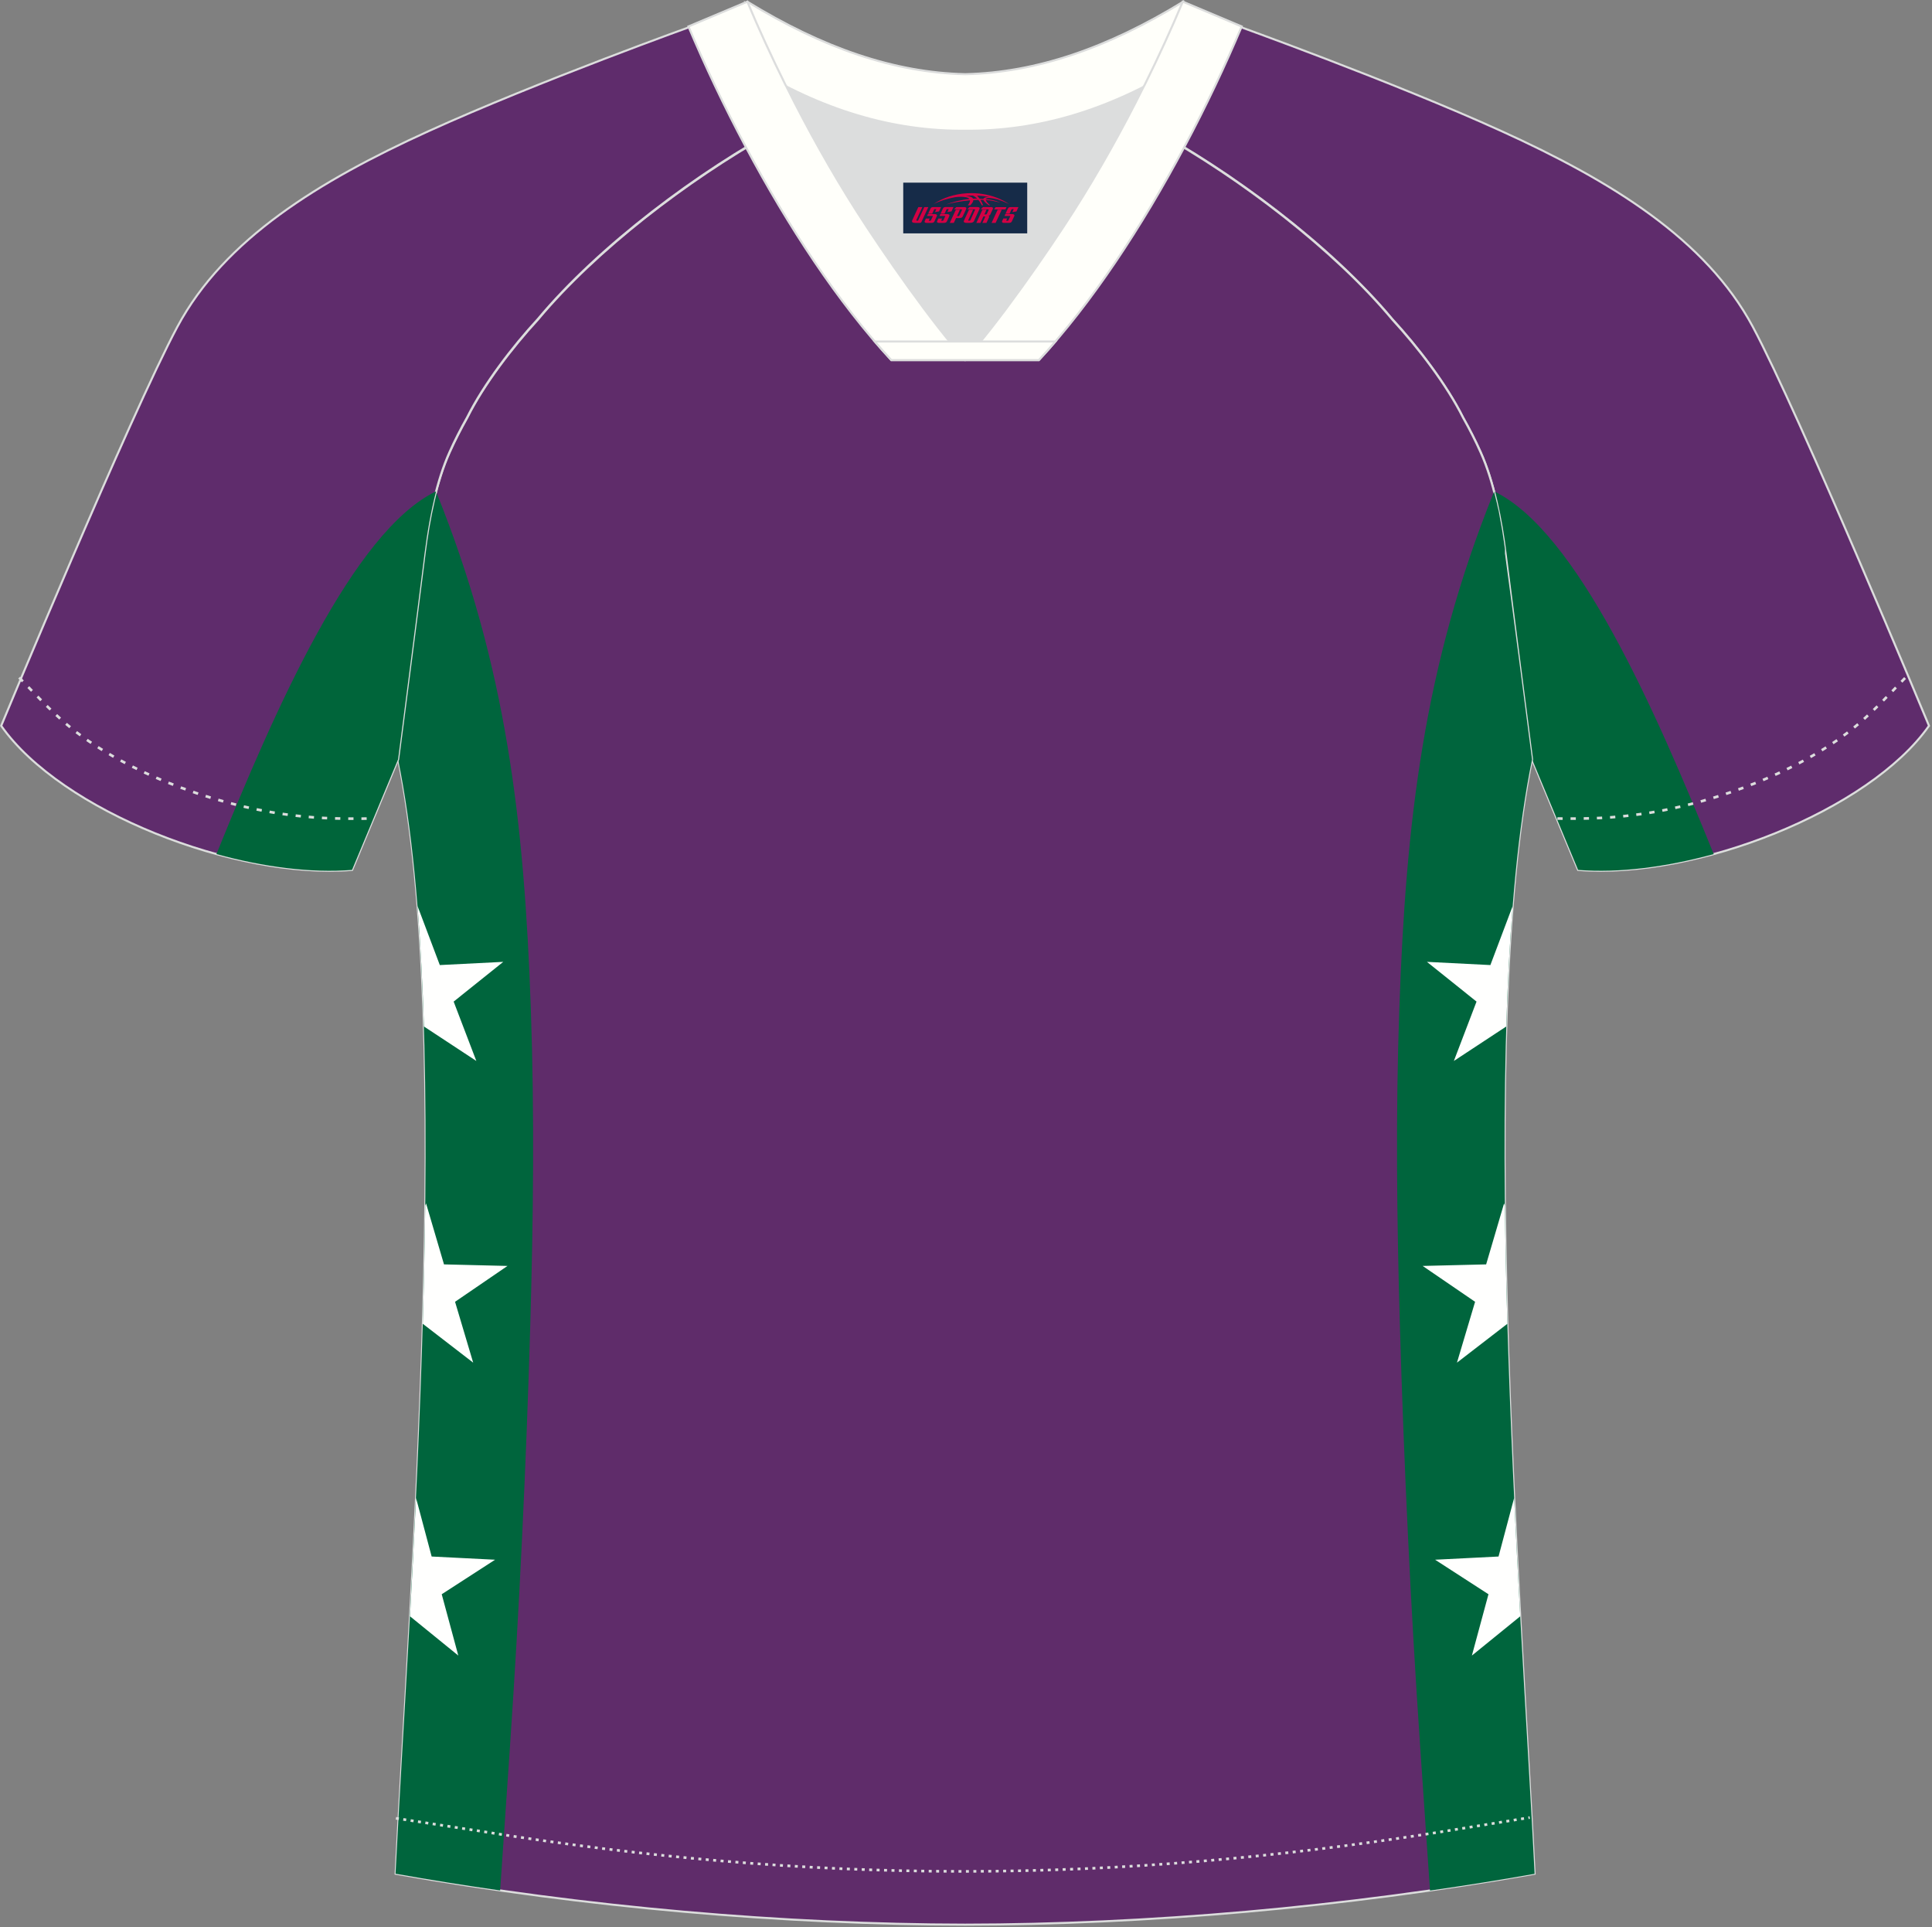 <?xml version="1.0" encoding="utf-8"?>
<!-- Generator: Adobe Illustrator 19.0.0, SVG Export Plug-In . SVG Version: 6.00 Build 0)  -->
<svg xmlns="http://www.w3.org/2000/svg" xmlns:xlink="http://www.w3.org/1999/xlink" version="1.1" id="图层_1" x="0px" y="0px" width="374px" height="373px" viewBox="0 0 374 373" enable-background="new 0 0 374 373" xml:space="preserve">
<rect x="0" y="0" width="374" height="373" fill="#808080" stroke="none"/>
<g id="XMLID_20_">
	<path fill="#5F2C6C" stroke="#DCDDDD" stroke-width="0.4" stroke-miterlimit="22.926" d="M221.92,24.33   c7.08-5.95,12.46-12.55,16.99-19.55c0,0,30.63,10.99,51.78,20.61c21.15,9.61,39.54,20.88,48.62,37.85   c9.08,16.97,34.11,77.23,34.11,77.23c-11.56,16.47-45.26,29.73-67.93,27.89l-8.91-21.4c0,0-3.8-29.24-5.12-39.81   c-0.85-6.78-2.31-14.06-4.84-19.68c-1.01-2.25-2.15-4.48-3.4-6.7c-3.26-6.51-8.77-13.67-13.7-19.02   C257.64,47.5,238.29,33.07,221.92,24.33z"/>
	<path fill="#00653A" d="M289.22,95.09c16.1,7.75,31.27,42.41,42.52,70.21c-9.15,2.51-18.37,3.7-26.25,3.06l-8.91-21.4   c0,0-3.8-29.24-5.12-39.81C290.96,103.16,290.24,98.99,289.22,95.09z"/>
	<path fill="#5F2C6A" stroke="#DCDDDD" stroke-width="0.4" stroke-miterlimit="22.926" d="M291.47,107.27   c1.27,10.18,4.85,37.71,5.11,39.69c-10.86,52.55-2.19,162.18,0.49,215.68c-36.81,6.53-75.42,9.83-110.24,9.86   c-34.82-0.04-73.43-3.33-110.24-9.86c2.68-53.5,11.35-163.13,0.49-215.68c0.26-1.98,3.83-29.51,5.11-39.69   c0.85-6.78,2.31-14.06,4.84-19.68c1.01-2.25,2.15-4.48,3.4-6.7c3.26-6.52,8.77-13.67,13.69-19.02   c11.2-13.44,29.03-27.03,44.74-35.86c0.96-0.54-1.02-15.4-0.07-15.9c3.94,3.31,25.19,3.25,30.32,6.12l-2.64,0.68   c6.1,2.82,12.98,4.24,19.71,4.25c6.74-0.02-2.74-1.43,3.36-4.26l5.69-2.51c5.14-2.86,16.2-2.27,20.14-5.59   c0.73,0.39-1.96,16.43-1.22,16.84c15.87,8.82,34.04,22.6,45.4,36.23c4.92,5.36,10.44,12.5,13.7,19.02c1.25,2.22,2.39,4.46,3.39,6.7   C289.16,93.22,290.62,100.5,291.47,107.27z"/>
	<path fill="#00653D" d="M82.17,107.27c-1.27,10.18-4.85,37.71-5.11,39.69c10.86,52.55,2.19,162.18-0.49,215.68   c6.7,1.19,13.46,2.27,20.25,3.24l1.9-27.81c1.85-27.16,3.13-54.32,3.93-81.58c0.59-20.39,0.83-40.87,0.11-61.26   c-1.27-36.11-4.69-66.32-18.34-100.08l-0.04,0.16l-0.03,0.11l-0.01,0.05l-0.07,0.27l-0.01,0.05l-0.04,0.16l-0.03,0.1l-0.02,0.06   l-0.04,0.16l-0.02,0.09l-0.02,0.07l-0.04,0.16l-0.02,0.08l-0.02,0.08l-0.04,0.16L83.96,97l-0.02,0.09l-0.04,0.16l-0.01,0.07   l-0.02,0.1l-0.04,0.16l-0.01,0.06l-0.06,0.27l-0.01,0.05l-0.06,0.28l-0.01,0.04l-0.03,0.12l-0.04,0.16l-0.01,0.03l-0.03,0.13   l-0.03,0.16l0,0.03l-0.06,0.3l0,0.02l-0.03,0.15l-0.03,0.16l0,0.01l-0.03,0.16l-0.03,0.17l0,0l-0.03,0.17l-0.03,0.16l0,0.01   l-0.03,0.17l-0.03,0.15l0,0.02l-0.03,0.17l-0.03,0.14l0,0.03l-0.03,0.17l-0.02,0.13l-0.06,0.32l-0.01,0.04l-0.11,0.6l-0.01,0.06   l-0.03,0.17l-0.02,0.1l-0.01,0.07l-0.03,0.17l-0.02,0.09l-0.01,0.07l-0.03,0.17l-0.01,0.08l-0.01,0.08l-0.03,0.17l-0.01,0.07   l-0.01,0.09l-0.03,0.17l-0.01,0.07l-0.02,0.1l-0.03,0.17l-0.01,0.06l-0.02,0.11l-0.03,0.17l-0.01,0.05l-0.04,0.28l0,0l0,0.04   l-0.02,0.13l-0.07,0.5l0,0.02l-0.02,0.14l-0.02,0.17l0,0.02l0,0.03l0,0.02l0,0.02l0,0.02l0,0.02l0,0.02l0,0.02l0,0.02l0,0.02   l0,0.02l0,0.02l0,0.02l0,0.02V106l0,0.02l0,0.02l0,0.02l-0.01,0.05l0,0.02l-0.01,0.05l0,0.02c-0.04,0.32-0.08,0.64-0.12,0.96   l-0.01,0.1L82.17,107.27L82.17,107.27L82.17,107.27L82.17,107.27z"/>
	<path fill="#FFFFFE" d="M80.83,175.36l4.31,11.42l12.28-0.62l-9.6,7.69l4.39,11.49l-10.14-6.67   C81.81,190.53,81.41,182.71,80.83,175.36z"/>
	<path fill="#FFFFFE" d="M82.48,232.91l3.47,11.8l12.29,0.3l-10.15,6.94l3.51,11.78l-9.74-7.51l-0.02,0.02   c0.23-7.66,0.39-15.32,0.48-22.89L82.48,232.91z"/>
	<path fill="#FFFFFE" d="M80.54,289.91l3.02,11.34l12.28,0.62l-10.33,6.68l3.21,11.87l-9.35-7.6   C79.77,305.41,80.17,297.74,80.54,289.91z"/>
	<path fill="#00653D" d="M296.33,145.11L296.33,145.11l0.05,0.35l0,0l0.04,0.32l0,0l0.07,0.54v0l0.03,0.22l0,0l0.02,0.18l0.02,0.15   l0.02,0.11c-10.86,52.55-2.19,162.18,0.49,215.68c-6.7,1.19-13.46,2.27-20.25,3.24l-1.9-27.81c-1.85-27.16-3.13-54.32-3.93-81.58   c-0.59-20.39-0.83-40.87-0.11-61.26c1.27-36.11,4.69-66.32,18.34-100.08l0.04,0.16l0.03,0.11l0.01,0.05l0.04,0.16l0.03,0.11   l0.01,0.05l0.04,0.16l0.03,0.1l0.01,0.06l0.04,0.16l0.02,0.09l0.02,0.07l0.04,0.16l0.04,0.16l0.04,0.16l0.04,0.16l0.04,0.16   l0.02,0.07l0.02,0.1l0.04,0.16l0.01,0.06l0.02,0.11l0.04,0.16l0.01,0.05l0.02,0.11l0.04,0.16l0.01,0.04l0.03,0.12l0.04,0.16   l0.01,0.03l0.03,0.13l0.03,0.16l0.01,0.03l0.03,0.14l0.03,0.17l0,0.02l0.03,0.15l0.03,0.16l0,0.01l0.03,0.16l0.03,0.17l0,0   l0.03,0.17v0.01l0.03,0.16l0.03,0.17l0.03,0.15l0,0.02l0.03,0.17l0.03,0.14l0.01,0.03l0.03,0.17l0.02,0.13l0.01,0.03l0.03,0.17   l0.02,0.13l0.01,0.04l0.05,0.28l0.01,0.05l0.03,0.17l0.02,0.11l0.01,0.06l0.03,0.17l0.02,0.1l0.01,0.07l0.03,0.17l0.01,0.09   l0.01,0.07l0.03,0.17l0.01,0.08l0.01,0.08l0.03,0.17l0.01,0.07l0.09,0.59l0.01,0.06l0.09,0.6l0.01,0.04   c0.08,0.51,0.15,1.01,0.21,1.51l0,0.02l0,0.02l0,0.02l0,0.02v0l0,0.02l0,0.02l0,0.02l0,0.02l0,0.02l0,0.02l0,0.02l0,0.02l0,0.02   l0,0.02l0,0.02l0,0.02l0,0.02l0,0.01l0,0.01l0,0.02l0,0.02l0,0.02l0,0.02l0,0.02l0,0.02l0,0.02l0,0.02l0,0.02l0,0.02l0,0.02l0,0.02   l0,0.02l0,0l0,0.02l0,0.02l0,0.02l0,0.02l0,0.02l0,0.02l0,0.02l0,0.02l0,0.02v0v0l0,0.01v0l0,0v0v0l0,0.01v0l0,0v0v0l0,0v0v0l0,0v0   v0v0l0,0l0,0v0l0,0l0,0.03C292.58,116.18,295.46,138.37,296.33,145.11z"/>
	<path fill="#FFFFFE" d="M292.82,175.36l-4.31,11.42l-12.28-0.62l9.6,7.69l-4.39,11.49l10.14-6.67   C291.83,190.52,292.23,182.71,292.82,175.36z"/>
	<path fill="#FFFFFE" d="M291.16,232.91l-3.47,11.8l-12.29,0.3l10.15,6.94l-3.51,11.78l9.74-7.51l0.02,0.02   c-0.23-7.66-0.39-15.32-0.48-22.89L291.16,232.91z"/>
	<path fill="#FFFFFE" d="M293.11,289.9l-3.02,11.35l-12.28,0.62l10.33,6.68l-3.21,11.87l9.36-7.6   C293.87,305.41,293.48,297.74,293.11,289.9z"/>
	<path fill="#5F2C6C" stroke="#DCDDDD" stroke-width="0.4" stroke-miterlimit="22.926" d="M151.72,24.33   c-7.08-5.95-12.46-12.55-16.99-19.55c0,0-30.63,10.99-51.78,20.61C61.8,35,43.42,46.27,34.34,63.24   c-9.08,16.97-34.11,77.23-34.11,77.23c11.56,16.47,45.25,29.73,67.93,27.89l8.91-21.4c0,0,3.8-29.24,5.12-39.81   c0.85-6.78,2.31-14.06,4.84-19.68c1.01-2.25,2.15-4.48,3.4-6.7c3.26-6.51,8.77-13.67,13.69-19.02   C116.01,47.5,135.36,33.07,151.72,24.33z"/>
	<path fill="#00653A" d="M84.42,95.09c-16.1,7.75-31.27,42.41-42.52,70.21c9.15,2.51,18.37,3.7,26.25,3.06l8.91-21.4   c0,0,3.8-29.24,5.12-39.81C82.69,103.16,83.4,98.99,84.42,95.09z"/>
	<path fill="none" stroke="#DCDDDD" stroke-width="0.51" stroke-miterlimit="22.926" stroke-dasharray="1.02,1.531" d="   M3.71,131.14c2.92,3.02,6.08,6.41,9.27,9.11c10.32,8.74,27.36,15.21,41.61,17.27c5.61,0.82,10.34,0.99,16.71,0.91"/>
	<path fill="none" stroke="#DCDDDD" stroke-width="0.51" stroke-miterlimit="22.926" stroke-dasharray="0.576,0.865" d="   M76.64,351.91c1.31,0.21,15.14,2.3,16.45,2.51c30.89,4.95,61.95,7.77,93.3,7.77c30.85,0,61.41-2.73,91.81-7.53   c1.8-0.28,16.13-2.59,17.93-2.89"/>
	<path fill="none" stroke="#DCDDDD" stroke-width="0.51" stroke-miterlimit="22.926" stroke-dasharray="1.02,1.531" d="   M368.79,131.22c-2.9,3-6.03,6.35-9.19,9.02c-10.32,8.74-27.36,15.21-41.6,17.27c-5.61,0.82-10.34,0.99-16.71,0.91"/>
	<path fill="#FFFFFA" stroke="#DCDDDD" stroke-width="0.4" stroke-miterlimit="22.926" d="M145.36,12.88   c13.69,8.44,27.53,12.57,41.51,12.42c13.98,0.15,27.82-3.98,41.51-12.42c1.75-6.97,0.68-12.56,0.68-12.56   c-14.63,8.96-28.42,13.72-42.2,14.04c-13.77-0.31-27.57-5.07-42.2-14.04C144.67,0.32,143.6,5.92,145.36,12.88z"/>
	<path fill="#DCDDDD" d="M218.04,18.43c-10.31,4.7-20.7,6.99-31.17,6.88c-10.47,0.11-20.86-2.17-31.17-6.88   c-1.16-0.53-2.32-1.09-3.48-1.68c4.1,8.24,8.7,16.46,13.6,24.17c4.88,7.67,14.79,21.97,21.04,28.72l-0.04,0.06   c6.25-6.75,16.16-21.05,21.04-28.72c4.91-7.71,9.5-15.93,13.6-24.17l0.02-0.04C220.34,17.35,219.19,17.9,218.04,18.43z"/>
	<path fill="#FFFFFA" stroke="#DCDDDD" stroke-width="0.4" stroke-miterlimit="22.926" d="M152.04,16.4   c-2.68-5.4-5.16-10.81-7.37-16.08l-11.4,4.8c3.2,7.6,6.93,15.5,11.06,23.25c8.22,15.44,18,30.33,28.21,41.32h14.29l0.04-0.06   c-6.25-6.75-16.15-21.05-21.04-28.72c-4.91-7.71-9.5-15.93-13.6-24.17C152.16,16.63,152.1,16.51,152.04,16.4z"/>
	<path fill="#FFFFFA" stroke="#DCDDDD" stroke-width="0.4" stroke-miterlimit="22.926" d="M221.6,16.4   c2.68-5.4,5.15-10.81,7.37-16.08l11.4,4.8c-3.2,7.6-6.93,15.5-11.06,23.25c-8.22,15.44-18,30.33-28.21,41.32h-14.29l-0.04-0.06   c6.25-6.75,16.16-21.05,21.04-28.72c4.91-7.71,9.5-15.93,13.6-24.17C221.48,16.63,221.54,16.51,221.6,16.4z"/>
	<path fill="#FFFFFA" stroke="#DCDDDD" stroke-width="0.4" stroke-miterlimit="22.926" d="M186.82,69.69h14.29   c1.08-1.16,2.15-2.36,3.21-3.6h-14.38h-0.09h-6.05h-14.47c1.07,1.24,2.14,2.44,3.21,3.6H186.82z"/>
	
</g>
<g id="tag_logo">
	<rect y="35.35" fill="#162B48" width="24" height="9.818" x="174.85"/>
	<g>
		<path fill="#D30044" d="M190.81,38.54l0.005-0.011c0.131-0.311,1.085-0.262,2.351,0.071c0.715,0.24,1.44,0.54,2.193,0.9    c-0.218-0.147-0.447-0.289-0.682-0.42l0.011,0.005l-0.011-0.005c-1.478-0.845-3.218-1.418-5.1-1.62    c-1.282-0.115-1.658-0.082-2.411-0.055c-2.449,0.142-4.68,0.905-6.458,2.095c1.26-0.638,2.722-1.075,4.195-1.336    c1.467-0.18,2.476-0.033,2.771,0.344c-1.691,0.175-3.469,0.633-4.555,1.075c1.156-0.338,2.967-0.665,4.647-0.813    c0.016,0.251-0.115,0.567-0.415,0.96h0.475c0.376-0.382,0.584-0.725,0.595-1.004c0.333-0.022,0.66-0.033,0.971-0.033    C189.64,38.98,189.85,39.33,190.05,39.72h0.262c-0.125-0.344-0.295-0.687-0.518-1.036c0.207,0,0.393,0.005,0.567,0.011    c0.104,0.267,0.496,0.66,1.058,1.025h0.245c-0.442-0.365-0.753-0.753-0.835-1.004c1.047,0.065,1.696,0.224,2.885,0.513    C192.63,38.8,191.89,38.63,190.81,38.54z M188.37,38.45c-0.164-0.295-0.655-0.485-1.402-0.551    c0.464-0.033,0.922-0.055,1.364-0.055c0.311,0.147,0.589,0.344,0.84,0.589C188.91,38.43,188.64,38.44,188.37,38.45z M190.35,38.5c-0.224-0.016-0.458-0.027-0.715-0.044c-0.147-0.202-0.311-0.398-0.502-0.6c0.082,0,0.164,0.005,0.24,0.011    c0.72,0.033,1.429,0.125,2.138,0.273C190.84,38.1,190.46,38.26,190.35,38.5z"/>
		<path fill="#D30044" d="M177.77,40.08L176.6,42.63C176.42,43,176.69,43.14,177.17,43.14l0.873,0.005    c0.115,0,0.251-0.049,0.327-0.175l1.342-2.891H178.93L177.71,42.71H177.54c-0.147,0-0.185-0.033-0.147-0.125l1.156-2.504H177.77L177.77,40.08z M179.63,41.43h1.271c0.36,0,0.584,0.125,0.442,0.425L180.87,42.89C180.77,43.11,180.5,43.14,180.27,43.14H179.35c-0.267,0-0.442-0.136-0.349-0.333l0.235-0.513h0.742L179.8,42.67C179.78,42.72,179.82,42.73,179.88,42.73h0.18    c0.082,0,0.125-0.016,0.147-0.071l0.376-0.813c0.011-0.022,0.011-0.044-0.055-0.044H179.46L179.63,41.43L179.63,41.43z M180.45,41.36h-0.78l0.475-1.025c0.098-0.218,0.338-0.256,0.578-0.256H182.17L181.78,40.92L181,41.04l0.262-0.562H180.97c-0.082,0-0.12,0.016-0.147,0.071L180.45,41.36L180.45,41.36z M182.04,41.43L181.87,41.8h1.069c0.06,0,0.06,0.016,0.049,0.044    L182.61,42.66C182.59,42.71,182.55,42.73,182.47,42.73H182.29c-0.055,0-0.104-0.011-0.082-0.06l0.175-0.376H181.64L181.41,42.81C181.31,43,181.49,43.14,181.76,43.14h0.916c0.24,0,0.502-0.033,0.605-0.251l0.475-1.031c0.142-0.3-0.082-0.425-0.442-0.425H182.04L182.04,41.43z M182.85,41.36l0.371-0.818c0.022-0.055,0.06-0.071,0.147-0.071h0.295L183.4,41.03l0.791-0.115l0.387-0.845H183.13c-0.24,0-0.48,0.038-0.578,0.256L182.08,41.36L182.85,41.36L182.85,41.36z M185.25,41.82h0.278c0.087,0,0.153-0.022,0.202-0.115    l0.496-1.075c0.033-0.076-0.011-0.12-0.125-0.12H184.7l0.431-0.431h1.522c0.355,0,0.485,0.153,0.393,0.355l-0.676,1.445    c-0.06,0.125-0.175,0.333-0.644,0.327l-0.649-0.005L184.64,43.14H183.86l1.178-2.558h0.785L185.25,41.82L185.25,41.82z     M187.84,42.63c-0.022,0.049-0.06,0.076-0.142,0.076h-0.191c-0.082,0-0.109-0.027-0.082-0.076l0.944-2.051h-0.785l-0.987,2.138    c-0.125,0.273,0.115,0.415,0.453,0.415h0.72c0.327,0,0.649-0.071,0.769-0.322l1.085-2.384c0.093-0.202-0.06-0.355-0.415-0.355    h-1.533l-0.431,0.431h1.38c0.115,0,0.164,0.033,0.131,0.104L187.84,42.63L187.84,42.63z M190.56,41.5h0.278    c0.087,0,0.158-0.022,0.202-0.115l0.344-0.753c0.033-0.076-0.011-0.12-0.125-0.12h-1.402l0.425-0.431h1.527    c0.355,0,0.485,0.153,0.393,0.355l-0.529,1.124c-0.044,0.093-0.147,0.18-0.393,0.18c0.224,0.011,0.256,0.158,0.175,0.327    l-0.496,1.075h-0.785l0.54-1.167c0.022-0.055-0.005-0.087-0.104-0.087h-0.235L189.79,43.14h-0.785l1.178-2.558h0.785L190.56,41.5L190.56,41.5z M193.13,40.59L191.95,43.14h0.785l1.184-2.558H193.13L193.13,40.59z M194.64,40.52l0.202-0.431h-2.1l-0.295,0.431    H194.64L194.64,40.52z M194.62,41.43h1.271c0.36,0,0.584,0.125,0.442,0.425l-0.475,1.031c-0.104,0.218-0.371,0.251-0.605,0.251    h-0.916c-0.267,0-0.442-0.136-0.349-0.333l0.235-0.513h0.742L194.79,42.67c-0.022,0.049,0.022,0.06,0.082,0.06h0.18    c0.082,0,0.125-0.016,0.147-0.071l0.376-0.813c0.011-0.022,0.011-0.044-0.049-0.044h-1.069L194.62,41.43L194.62,41.43z     M195.43,41.36H194.65l0.475-1.025c0.098-0.218,0.338-0.256,0.578-0.256h1.451l-0.387,0.845l-0.791,0.115l0.262-0.562h-0.295    c-0.082,0-0.12,0.016-0.147,0.071L195.43,41.36z"/>
	</g>
</g>
</svg>